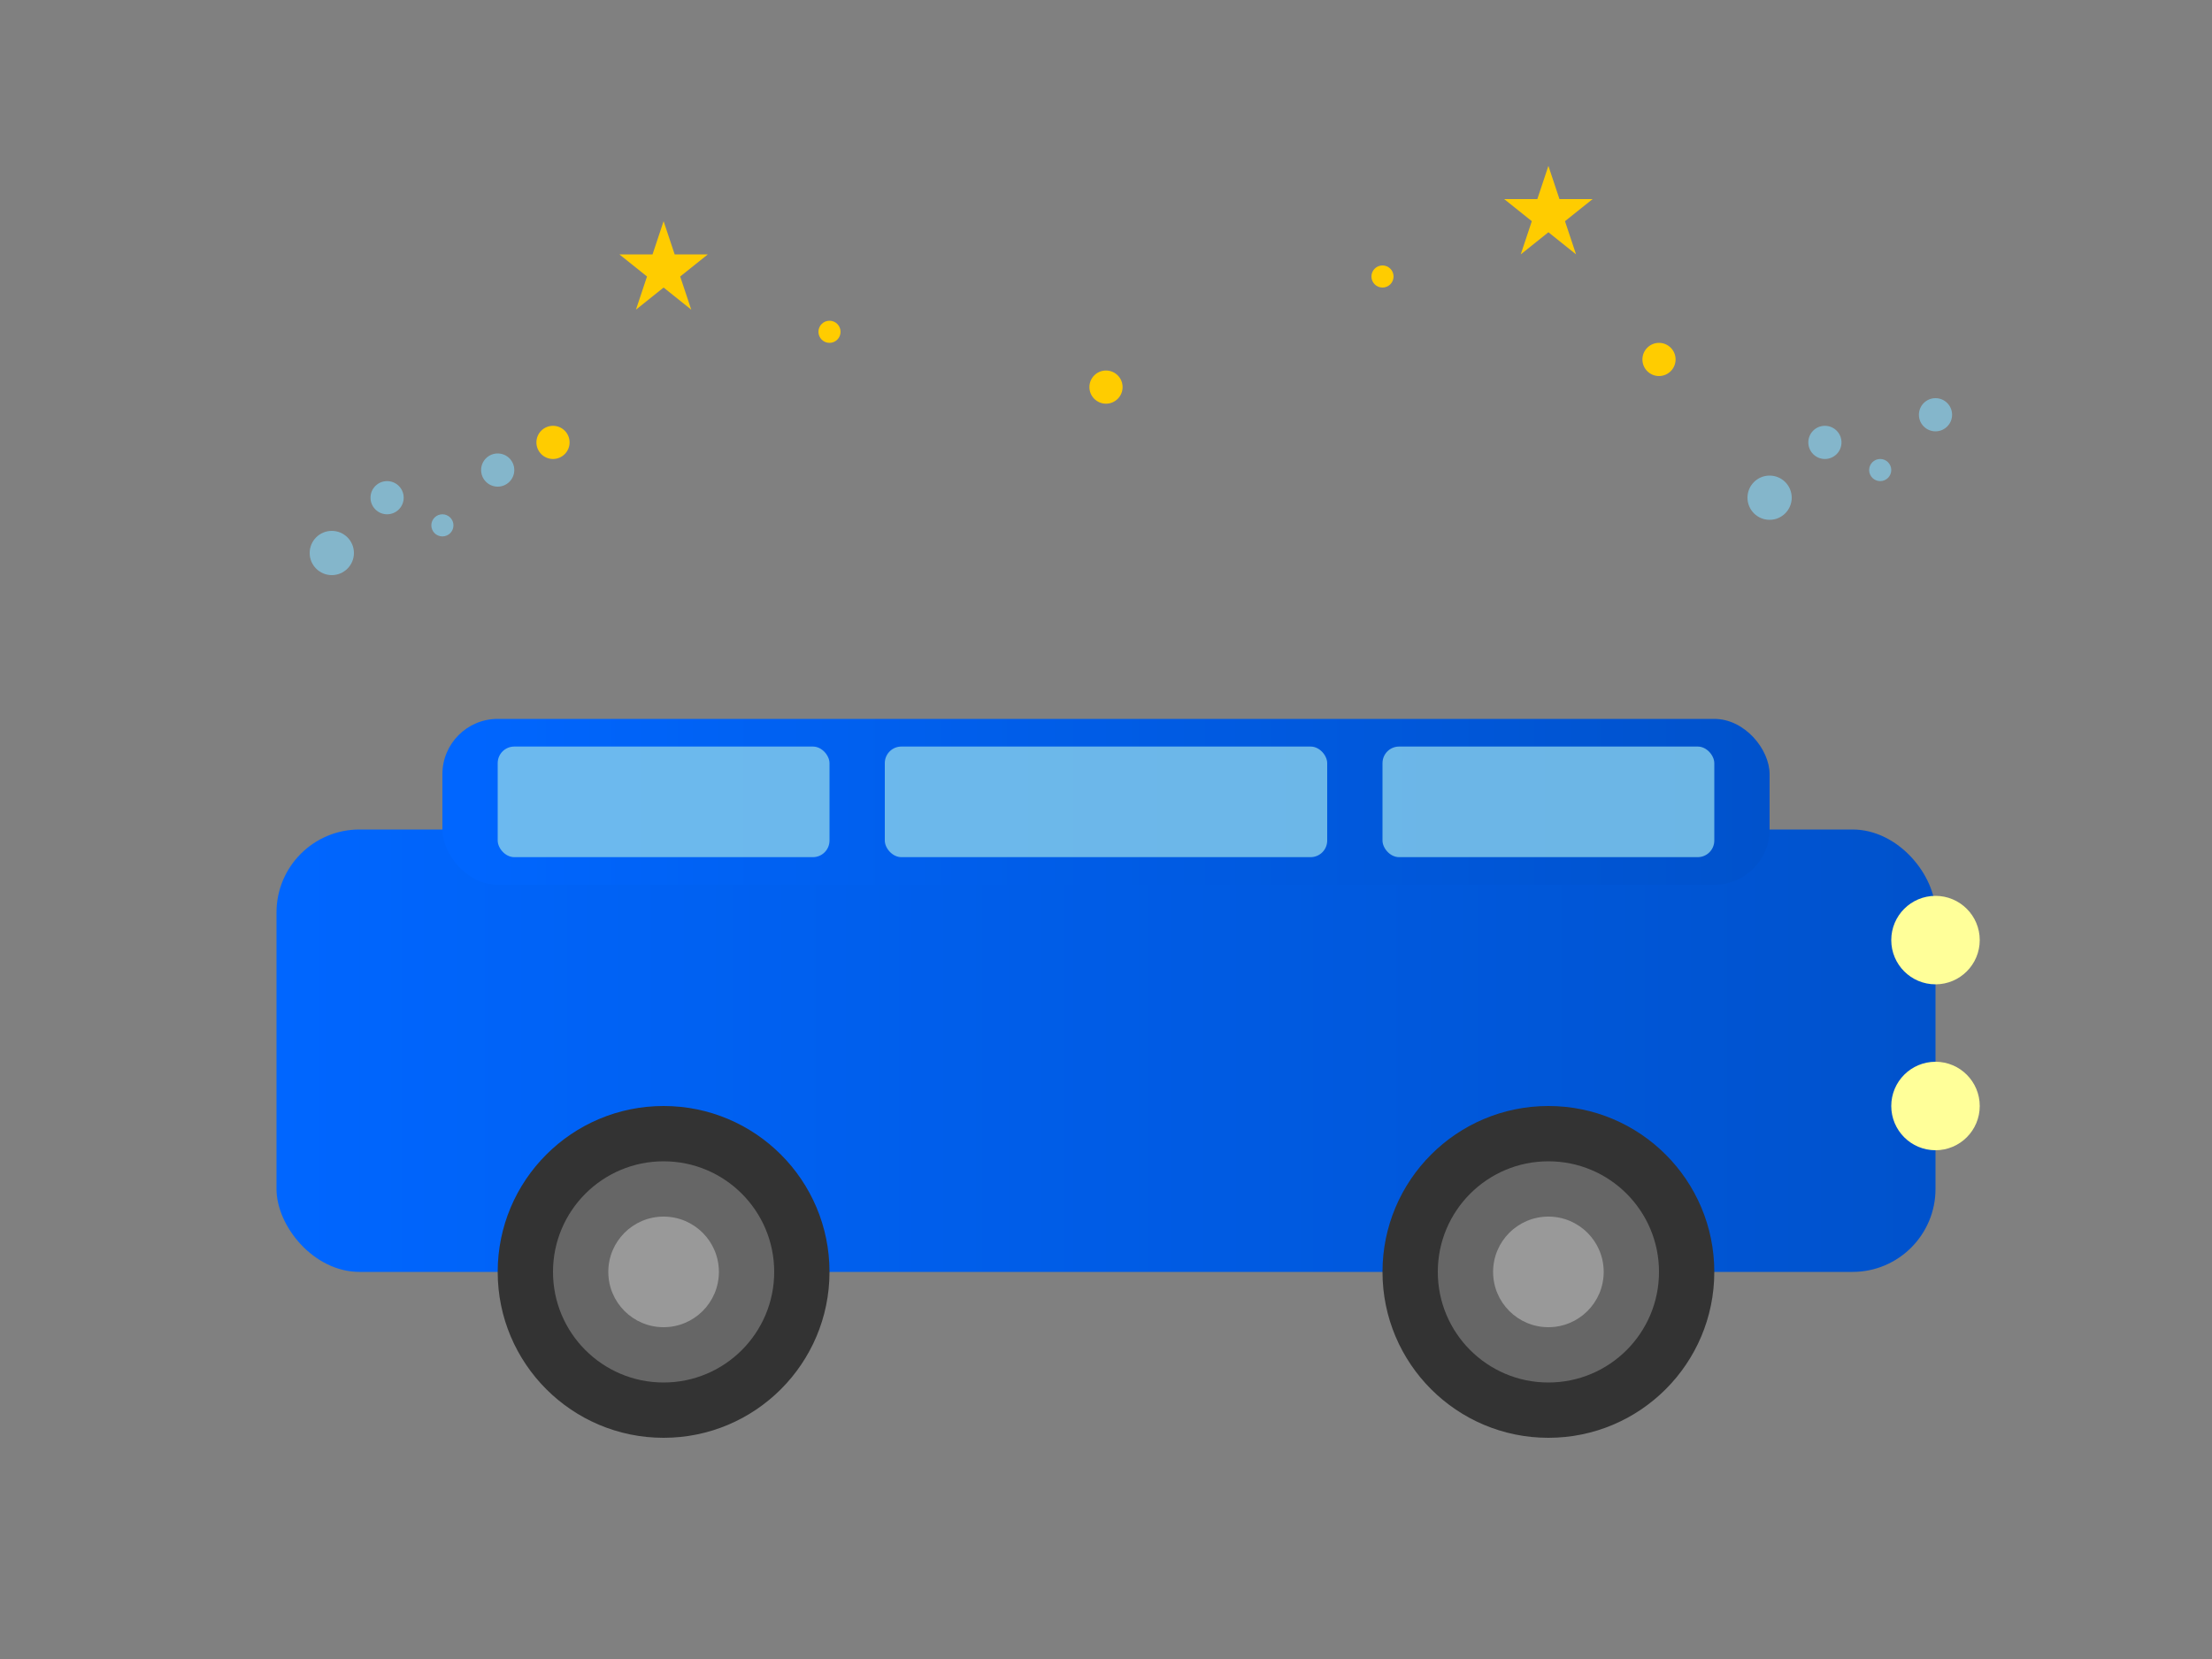 <svg width="400" height="300" viewBox="0 0 400 300" fill="none" xmlns="http://www.w3.org/2000/svg">
  <rect x="0" y="0" width="400" height="300" fill="#808080" stroke="none"/>
  <defs>
    <linearGradient id="carGrad" x1="0%" y1="0%" x2="100%" y2="0%">
      <stop offset="0%" style="stop-color:#0066FF;stop-opacity:1" />
      <stop offset="100%" style="stop-color:#0052CC;stop-opacity:1" />
    </linearGradient>
  </defs>
  
  <!-- Car body -->
  <rect x="50" y="150" width="300" height="80" rx="15" fill="url(#carGrad)"/>
  <rect x="80" y="130" width="240" height="30" rx="10" fill="url(#carGrad)"/>
  
  <!-- Windows -->
  <rect x="90" y="135" width="60" height="20" rx="3" fill="#87CEEB" opacity="0.8"/>
  <rect x="160" y="135" width="80" height="20" rx="3" fill="#87CEEB" opacity="0.8"/>
  <rect x="250" y="135" width="60" height="20" rx="3" fill="#87CEEB" opacity="0.8"/>
  
  <!-- Wheels -->
  <circle cx="120" cy="230" r="30" fill="#333"/>
  <circle cx="120" cy="230" r="20" fill="#666"/>
  <circle cx="120" cy="230" r="10" fill="#999"/>
  
  <circle cx="280" cy="230" r="30" fill="#333"/>
  <circle cx="280" cy="230" r="20" fill="#666"/>
  <circle cx="280" cy="230" r="10" fill="#999"/>
  
  <!-- Headlights -->
  <circle cx="350" cy="170" r="8" fill="#FFFF99"/>
  <circle cx="350" cy="200" r="8" fill="#FFFF99"/>
  
  <!-- Sparkle effects -->
  <circle cx="100" cy="80" r="3" fill="#FFCC00"/>
  <circle cx="150" cy="60" r="2" fill="#FFCC00"/>
  <circle cx="200" cy="70" r="3" fill="#FFCC00"/>
  <circle cx="250" cy="50" r="2" fill="#FFCC00"/>
  <circle cx="300" cy="65" r="3" fill="#FFCC00"/>
  
  <!-- Stars -->
  <polygon points="120,40 122,46 128,46 123,50 125,56 120,52 115,56 117,50 112,46 118,46" fill="#FFCC00"/>
  <polygon points="280,30 282,36 288,36 283,40 285,46 280,42 275,46 277,40 272,36 278,36" fill="#FFCC00"/>
  
  <!-- Cleaning bubbles -->
  <circle cx="60" cy="100" r="4" fill="#87CEEB" opacity="0.7"/>
  <circle cx="70" cy="90" r="3" fill="#87CEEB" opacity="0.7"/>
  <circle cx="80" cy="95" r="2" fill="#87CEEB" opacity="0.7"/>
  <circle cx="90" cy="85" r="3" fill="#87CEEB" opacity="0.7"/>
  
  <circle cx="320" cy="90" r="4" fill="#87CEEB" opacity="0.7"/>
  <circle cx="330" cy="80" r="3" fill="#87CEEB" opacity="0.7"/>
  <circle cx="340" cy="85" r="2" fill="#87CEEB" opacity="0.7"/>
  <circle cx="350" cy="75" r="3" fill="#87CEEB" opacity="0.7"/>
</svg>